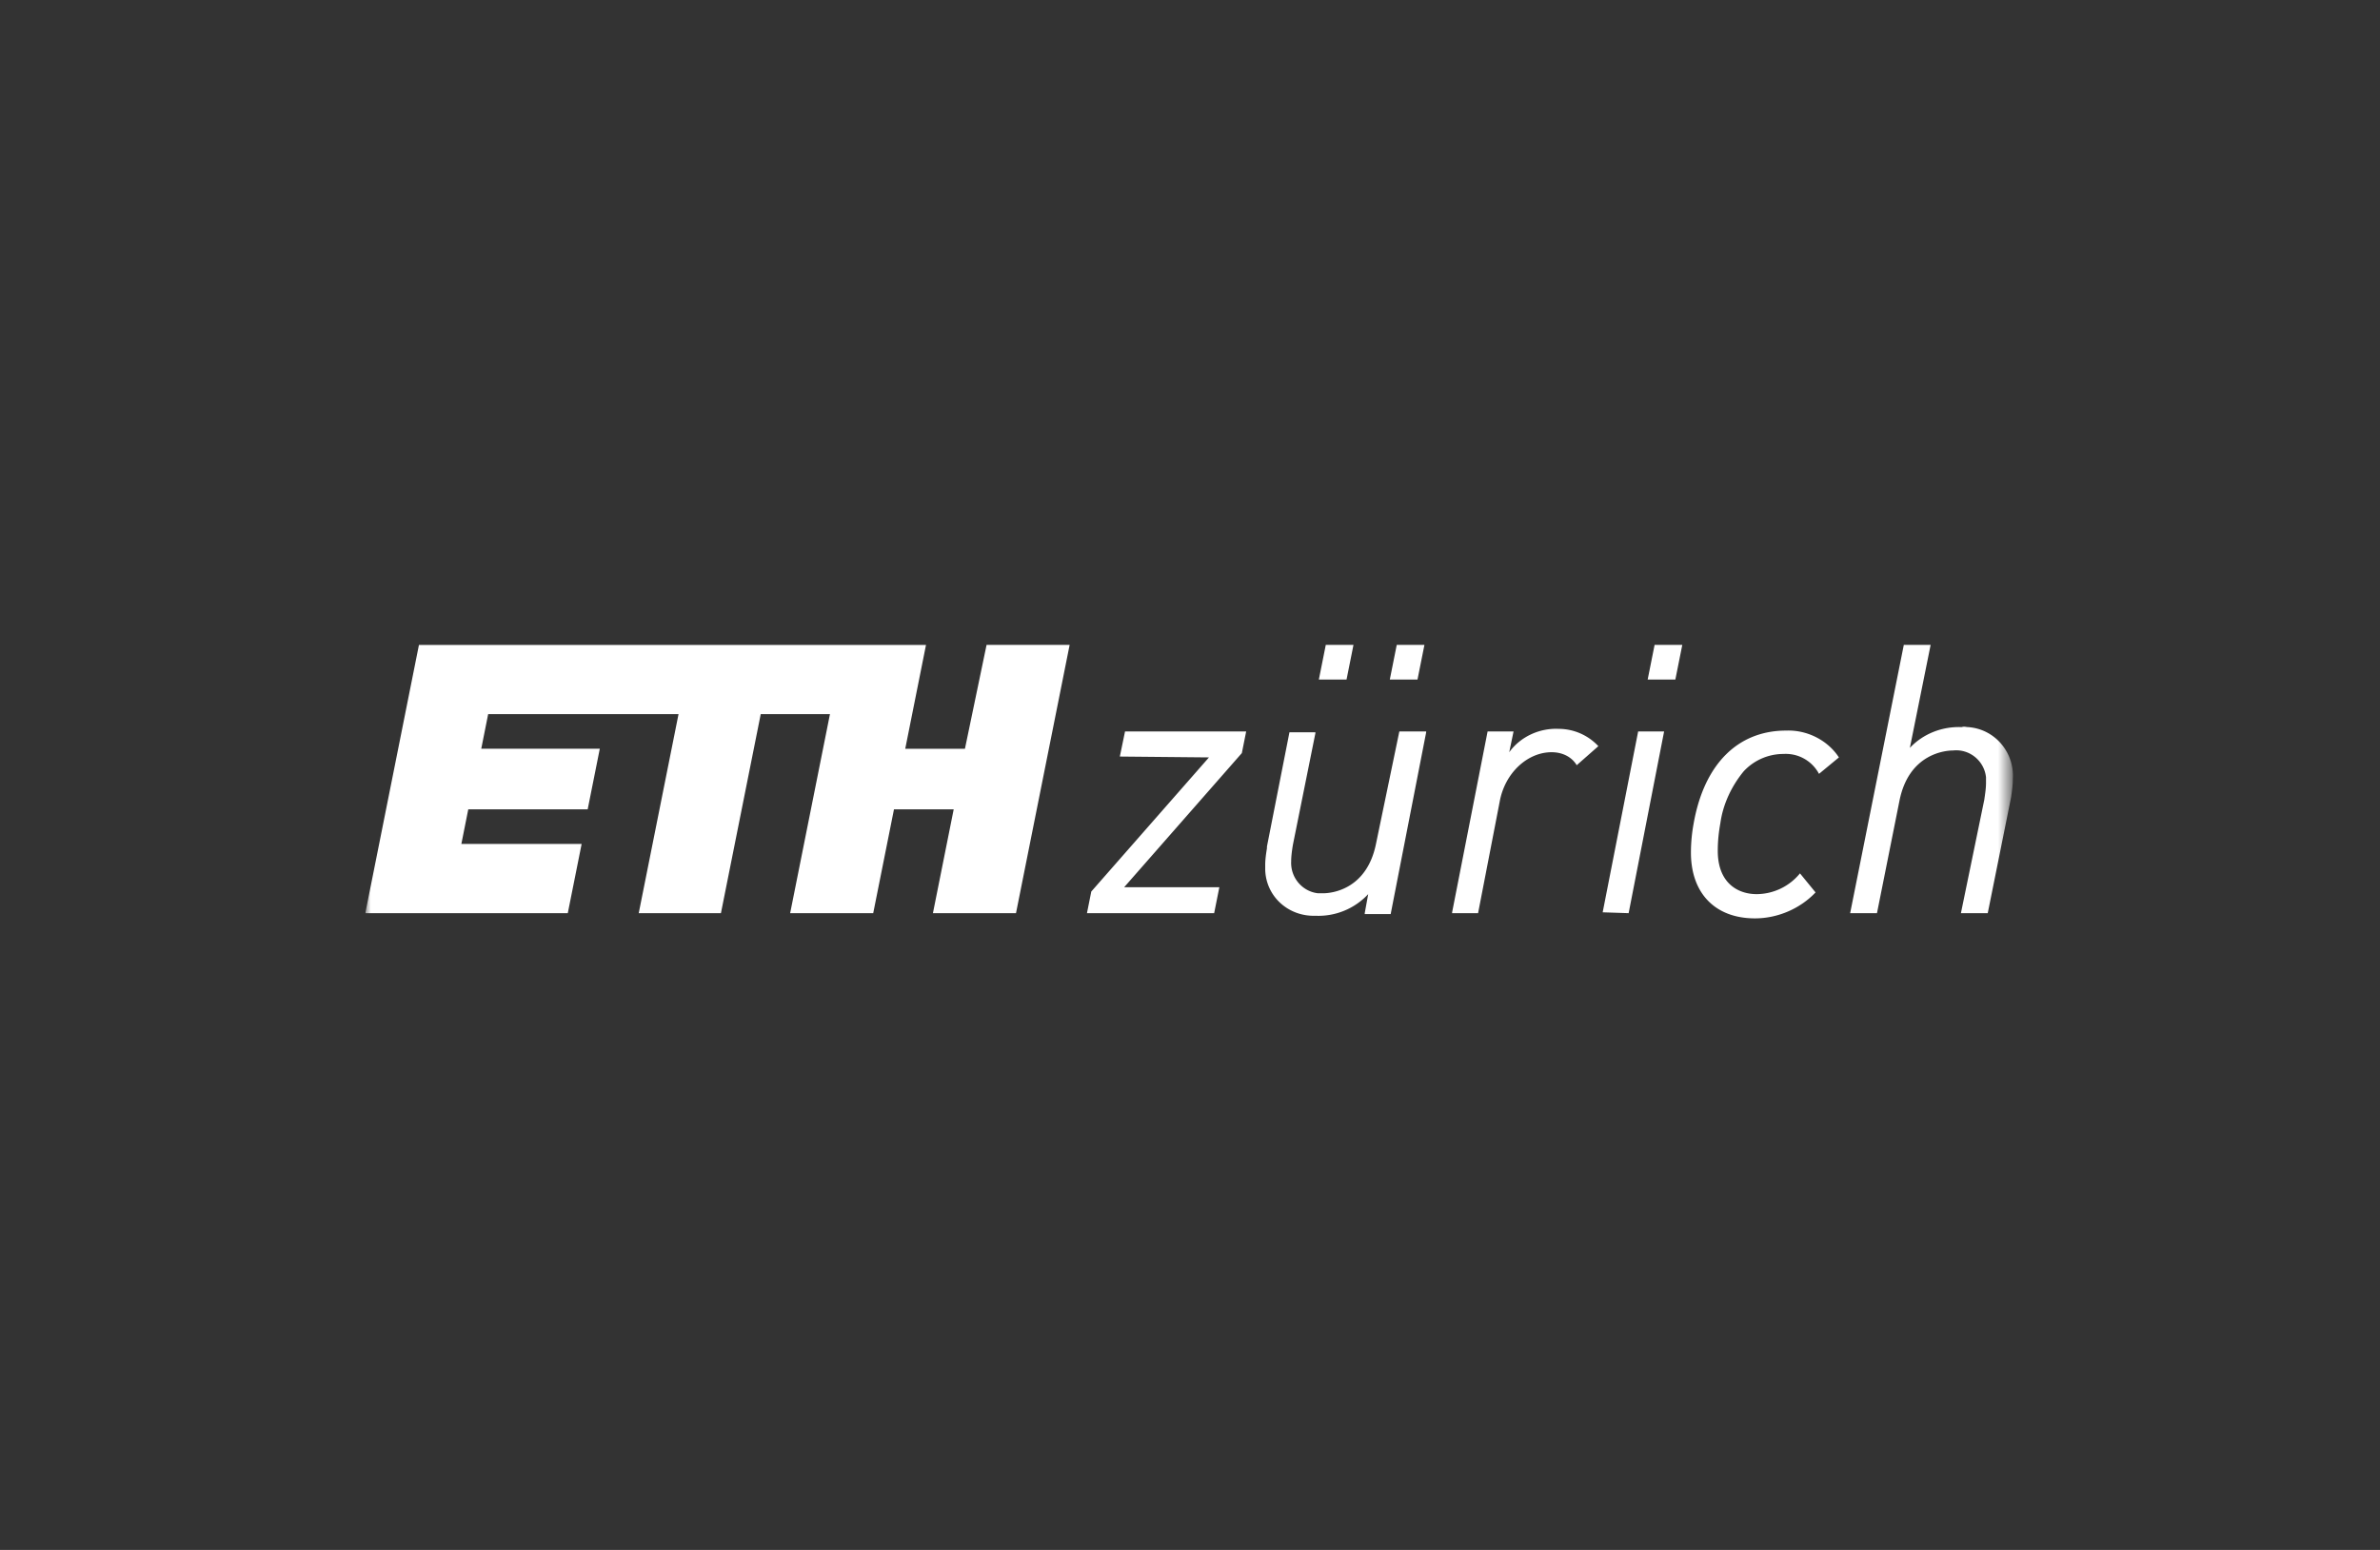 <svg xmlns="http://www.w3.org/2000/svg" width="215" height="140" fill="none"><rect width="100%" height="100%" fill="#333333" stroke="none"/><g clip-path="url(#a)"><mask id="b" width="149" height="38" x="33" y="52" maskUnits="userSpaceOnUse" style="mask-type:luminance"><path fill="#fff" d="M181.519 52H33v37.521h148.519z"/></mask><path fill="#fff" d="M87.17 67.634h-5.394l1.876-9.38H37.846L33 82.486h18.291l1.251-6.254H41.677l.625-3.127h10.787l1.094-5.472H43.474l.625-3.127h17.197L57.7 82.485h7.426l3.596-17.979h6.253l-3.596 17.979h7.504l1.876-9.38h5.394l-1.876 9.38h7.504l4.846-24.232h-7.504l-1.954 9.38zm31.971-6.254h2.501l.626-3.127h-2.502zm6.41 0h2.501l.626-3.127h-2.502zm23.294 0h2.501l.626-3.127h-2.502zm12.507 4.612c-4.378 0-7.426 3.049-8.364 8.442q-.235 1.29-.235 2.579c0 3.674 2.189 5.941 5.785 5.941 2.032 0 4.065-.86 5.472-2.345l-1.407-1.72a5.09 5.09 0 0 1-3.909 1.876c-1.72 0-3.517-1.016-3.517-3.908 0-.86.078-1.642.234-2.501.235-1.72 1.016-3.361 2.111-4.69a4.9 4.9 0 0 1 3.595-1.563 3.4 3.4 0 0 1 3.205 1.798l1.798-1.485c-1.016-1.563-2.892-2.501-4.768-2.423zm15.868-.313c-1.798-.078-3.518.625-4.69 1.876l1.876-9.302h-2.423l-4.847 24.232h2.423l2.033-10.162c.86-4.299 4.221-4.534 4.846-4.534 1.485-.156 2.814.938 2.971 2.423v.469c0 .547-.079 1.016-.157 1.563l-2.11 10.24h2.423l2.11-10.475c.079-.547.157-1.094.157-1.642.156-2.423-1.642-4.534-4.065-4.69-.156 0-.313-.078-.547 0zm-32.44 16.728 2.345.078 3.205-16.415h-2.345zm-43.618-14.07 8.052.078-10.631 12.116-.391 1.954h11.491l.469-2.345h-8.599l10.631-12.116.391-1.954h-10.944zm39.632-2.501c-1.72-.078-3.44.703-4.456 2.111l.391-1.876h-2.345l-3.205 16.337v.078h2.345l1.954-10.084c.469-2.579 2.502-4.456 4.69-4.456.938 0 1.798.391 2.267 1.173l1.954-1.72a4.92 4.92 0 0 0-3.595-1.563m-14.383.234h2.423v.078l-3.205 16.415h-2.345v-.078l.313-1.72a6.15 6.15 0 0 1-4.769 1.954c-2.423.078-4.455-1.72-4.533-4.143v-.469c0-.469.078-1.016.156-1.485v-.156l2.032-10.318h2.345v.078l-2.032 10.084c-.078.469-.156 1.016-.156 1.485-.078 1.485 1.016 2.736 2.423 2.892h.469c.625 0 3.908-.235 4.768-4.456z" mask="url(#b)"/></g><defs><clipPath id="a"><path fill="#fff" d="M33 52h149v36H33z"/></clipPath></defs></svg>
